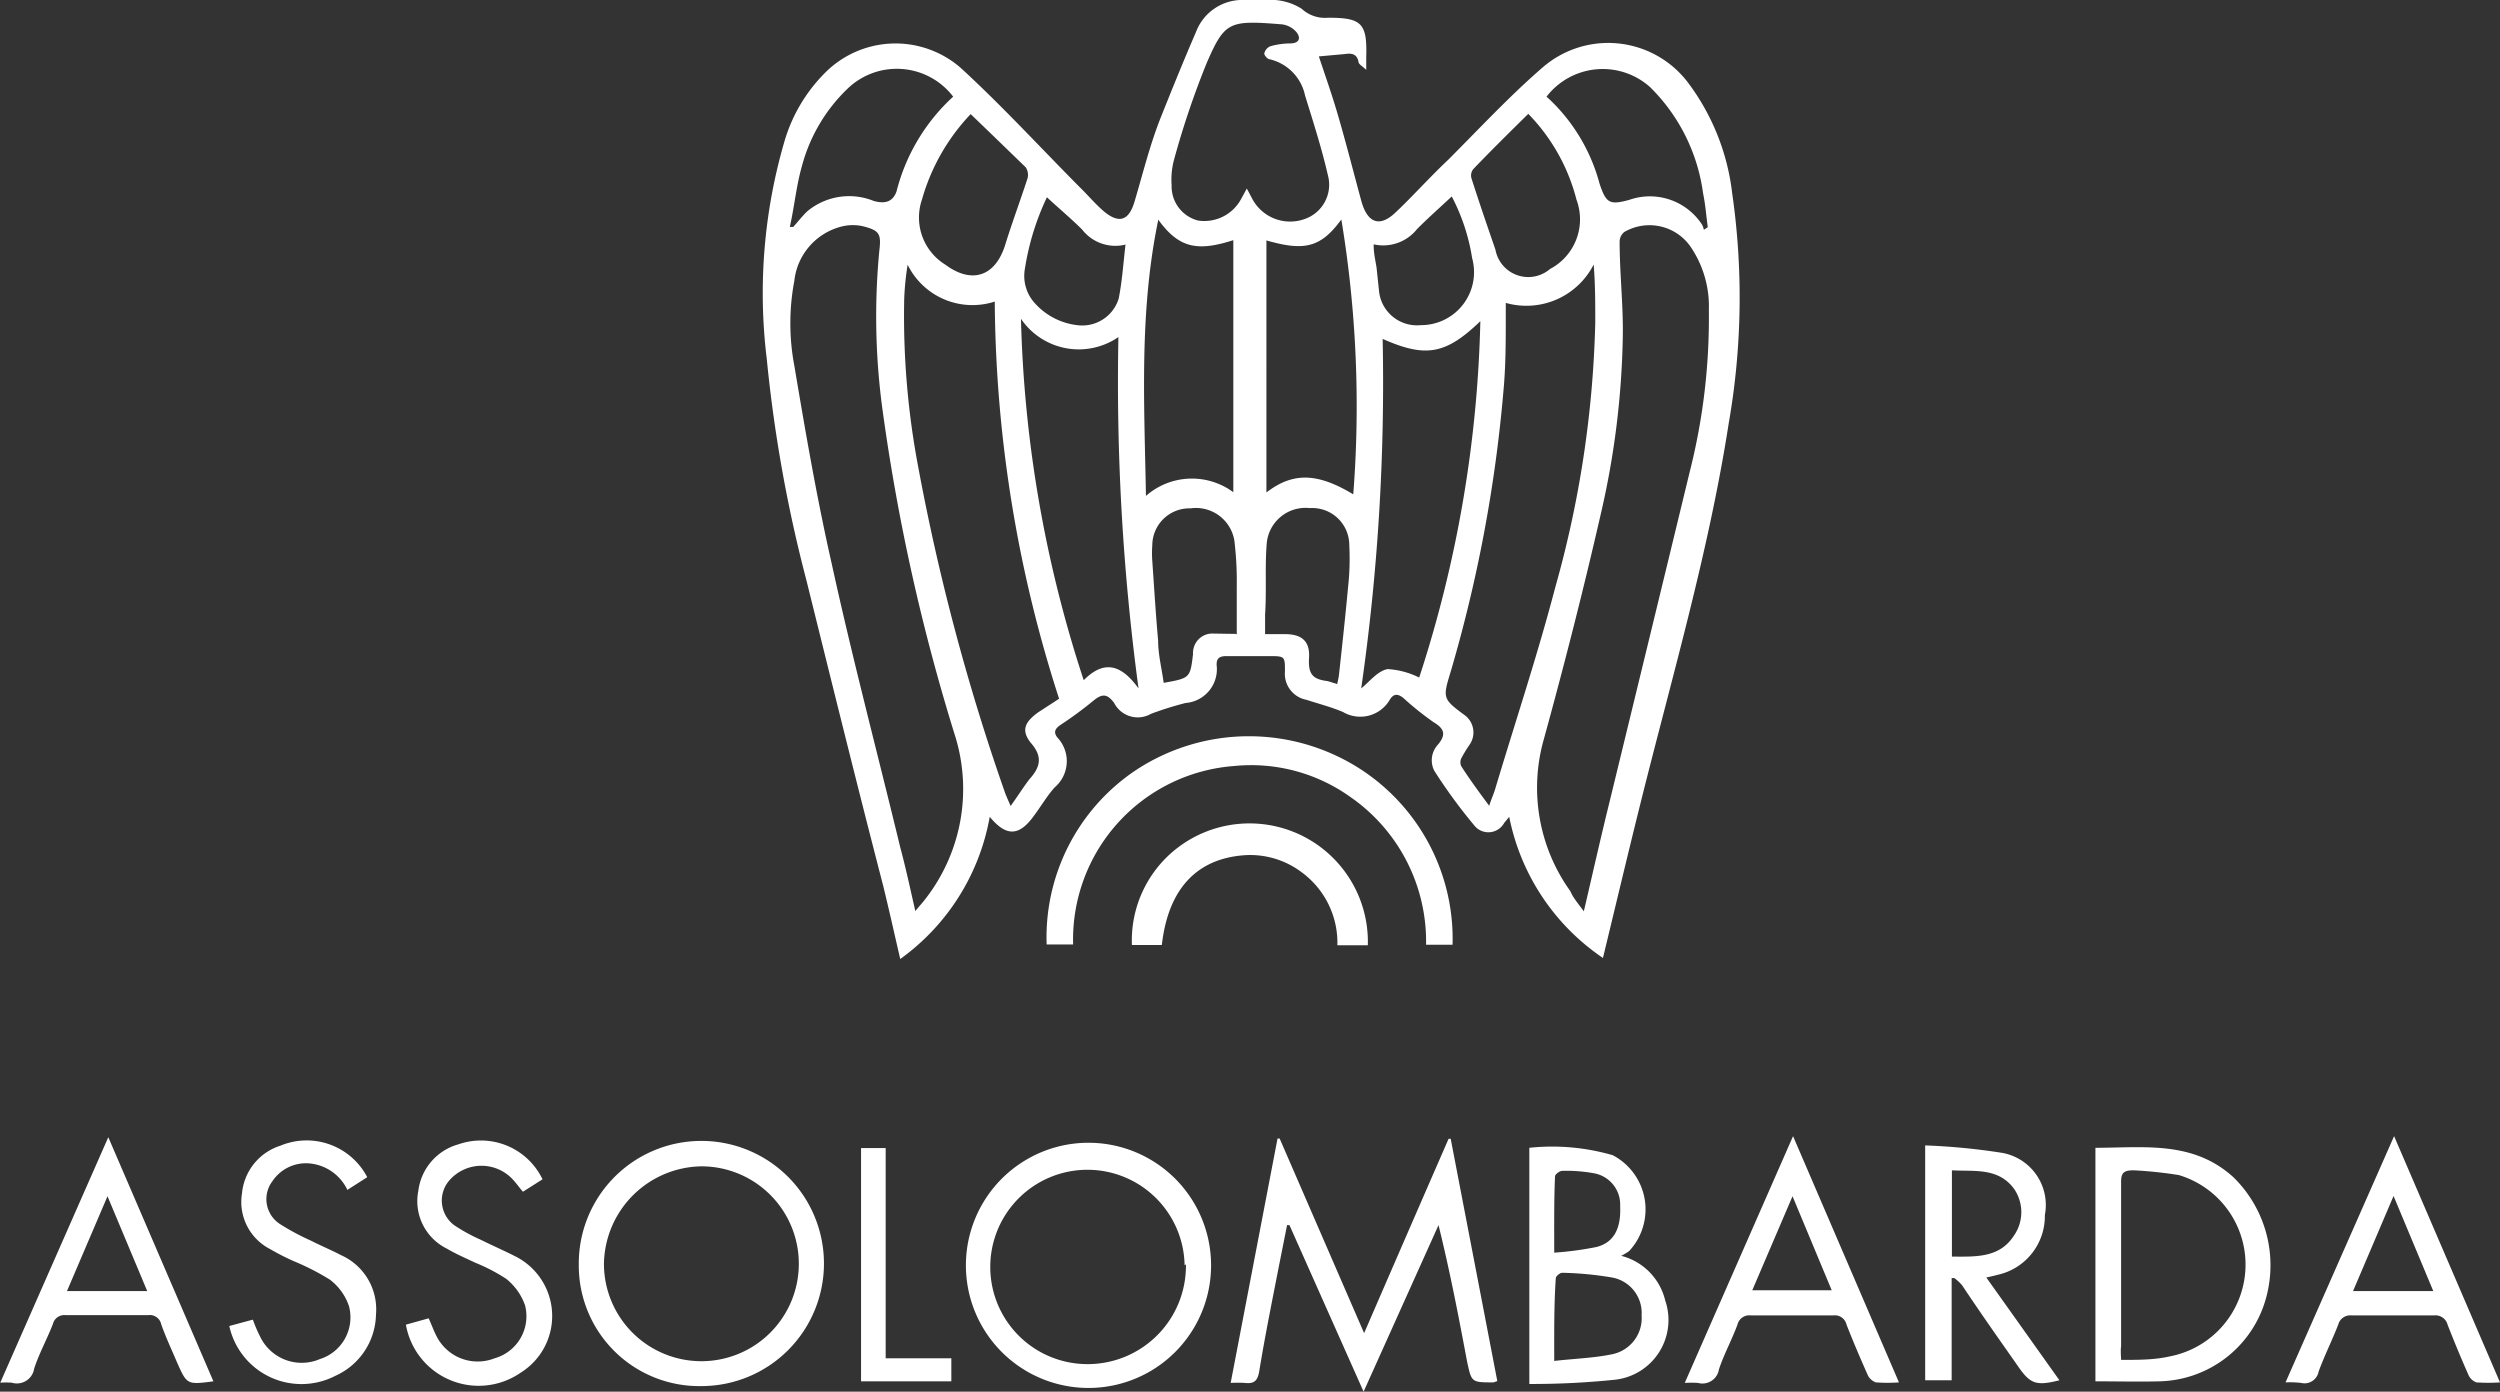 <svg xmlns="http://www.w3.org/2000/svg" viewBox="0 0 94.42 52.56"><rect x="0" y="0" width="94.42" height="52.56" fill="#333333" stroke="none"/><defs><style>.cls-1{fill:#fff;}</style></defs><g id="Livello_2" data-name="Livello 2"><g id="Livello_7" data-name="Livello 7"><g id="_3wKAfY" data-name="3wKAfY"><path class="cls-1" d="M37.38,30.85A8.42,8.42,0,0,1,34,36.22c-.22-.95-.42-1.85-.64-2.75-1-3.86-1.95-7.71-2.91-11.58a53.46,53.46,0,0,1-1.49-8.33,20.45,20.45,0,0,1,.67-8.23,6.07,6.07,0,0,1,1.51-2.56,3.75,3.75,0,0,1,5.14-.21c1.56,1.43,3,3,4.48,4.49.32.31.6.65.94.94.57.47.94.34,1.15-.38.32-1.07.58-2.15,1-3.2s.86-2.14,1.32-3.2A1.87,1.87,0,0,1,47,0c.39,0,.78,0,1.16,0a2.2,2.2,0,0,1,1,.33,1.3,1.3,0,0,0,1,.34c1.26,0,1.48.2,1.44,1.48,0,.12,0,.25,0,.49-.14-.14-.27-.2-.29-.29-.05-.3-.24-.35-.5-.31l-1,.09c.25.75.5,1.46.71,2.18.32,1.09.6,2.2.9,3.3.22.78.66,1,1.27.43s1.29-1.33,2-2c1.18-1.18,2.32-2.41,3.58-3.5a3.78,3.78,0,0,1,5.46.55,8.61,8.61,0,0,1,1.69,4.2,27.6,27.6,0,0,1-.13,8.7c-.76,4.89-2.16,9.63-3.35,14.42-.47,1.89-.92,3.79-1.4,5.77A8.41,8.41,0,0,1,57,30.85l-.19.23a.68.68,0,0,1-1.1.13,19.86,19.86,0,0,1-1.54-2.1.87.87,0,0,1,.15-1c.3-.37.23-.59-.17-.83A11.4,11.4,0,0,1,53,26.36c-.19-.15-.35-.18-.5.05a1.29,1.29,0,0,1-1.78.48c-.45-.19-.92-.31-1.38-.46a1,1,0,0,1-.81-1.07c0-.58,0-.58-.62-.58H46.32c-.26,0-.38.08-.37.34a1.28,1.28,0,0,1-1.17,1.43,12.4,12.4,0,0,0-1.31.41,1,1,0,0,1-1.39-.41c-.26-.35-.45-.36-.78-.09a14.37,14.37,0,0,1-1.25.92c-.19.13-.28.27-.11.48a1.3,1.3,0,0,1-.11,1.88c-.3.34-.53.74-.81,1.11C38.48,31.58,38,31.6,37.38,30.85Zm-2.81,3.56c.15-.19.26-.3.35-.42a6.76,6.76,0,0,0,1.17-6.14,76.08,76.08,0,0,1-2.76-12.38,26.09,26.09,0,0,1-.12-6c.08-.65,0-.77-.64-.93a1.75,1.75,0,0,0-.72,0A2.38,2.38,0,0,0,30,10.61a8.61,8.61,0,0,0,0,3.2c.42,2.5.85,5,1.41,7.47C32.19,24.85,33.13,28.4,34,32,34.2,32.74,34.37,33.53,34.57,34.41Zm25.25,0c.35-1.5.66-2.88,1-4.25,1-4.11,2-8.22,3-12.35a23.63,23.63,0,0,0,.72-6.1,4,4,0,0,0-.71-2.42,1.89,1.89,0,0,0-2.48-.53.47.47,0,0,0-.18.36c0,1.2.14,2.4.12,3.59a31.88,31.88,0,0,1-.84,6.74c-.65,2.84-1.37,5.66-2.14,8.46a6.7,6.7,0,0,0,1,5.75C59.41,33.9,59.59,34.11,59.82,34.42Zm-3.57-4c.09-.27.17-.44.22-.61.76-2.54,1.6-5.06,2.27-7.62a40.2,40.2,0,0,0,1.51-10c0-.73,0-1.46-.06-2.19a2.85,2.85,0,0,1-3.32,1.45v.48c0,1,0,1.92-.09,2.87a53.89,53.89,0,0,1-2,10.61c-.29.95-.29,1,.51,1.59a.81.81,0,0,1,.21,1.14,5.33,5.33,0,0,0-.31.51.35.35,0,0,0,0,.3C55.49,29.41,55.84,29.89,56.25,30.44ZM40,26.39a49.69,49.69,0,0,1-2.43-15A2.73,2.73,0,0,1,34.28,10a10.21,10.21,0,0,0-.13,1.3,30.62,30.62,0,0,0,.53,6.34,83,83,0,0,0,3.25,12.22c.06.18.14.35.24.58.26-.36.46-.68.7-1,.4-.44.53-.83.09-1.35s-.22-.84.24-1.18ZM43,26a86.58,86.58,0,0,1-.76-13.27,2.64,2.64,0,0,1-3.68-.69,47.31,47.31,0,0,0,2.37,13.65C41.73,24.88,42.38,25.14,43,26ZM52.22,12.8A80.91,80.91,0,0,1,51.41,26c.33-.27.62-.66,1-.73a3.08,3.08,0,0,1,1.19.32,46.63,46.63,0,0,0,2.31-13.46C54.6,13.39,53.85,13.52,52.22,12.8ZM47.09,7.12l.19.36a1.62,1.62,0,0,0,2,.79,1.37,1.37,0,0,0,.87-1.66c-.23-1-.55-2-.86-3a1.78,1.78,0,0,0-1.33-1.37c-.09,0-.22-.16-.21-.22A.38.38,0,0,1,48,1.74a2.91,2.91,0,0,1,.72-.1c.35,0,.42-.2.25-.42a.87.87,0,0,0-.55-.3c-2-.16-2.16-.12-2.85,1.47A32.33,32.33,0,0,0,44.35,6a2.89,2.89,0,0,0-.1,1,1.33,1.33,0,0,0,1,1.33,1.58,1.58,0,0,0,1.6-.77Zm.74,2V18.6c1-.77,1.92-.75,3.28.07a43.1,43.1,0,0,0-.45-10.38C49.89,9.34,49.28,9.5,47.83,9.08Zm-4.09-.79c-.72,3.49-.52,6.92-.46,10.4a2.63,2.63,0,0,1,3.3-.14V9.07C45.19,9.52,44.51,9.35,43.74,8.29ZM58.41,3.65a6.79,6.79,0,0,1,2,3.28c.25.75.38.82,1.12.62a2.35,2.35,0,0,1,2.75.93.59.59,0,0,1,.07.2l.15-.1c-.06-.43-.09-.86-.18-1.29a6.91,6.91,0,0,0-2-4A2.68,2.68,0,0,0,58.41,3.65ZM29.83,8.57l.13,0c.18-.2.34-.41.53-.59A2.47,2.47,0,0,1,33,7.59c.47.13.73,0,.86-.36A7.27,7.27,0,0,1,36,3.65a2.68,2.68,0,0,0-4-.29A6.29,6.29,0,0,0,30.28,6.3C30.08,7,30,7.81,29.83,8.57Zm6.83-4.26a7.72,7.72,0,0,0-1.84,3.23A2.09,2.09,0,0,0,35.71,10c1,.74,1.89.44,2.26-.77.26-.84.57-1.67.84-2.5a.52.52,0,0,0-.07-.41C38.07,5.67,37.38,5,36.66,4.31Zm21.05,0c-.71.7-1.4,1.38-2.07,2.08a.39.39,0,0,0-.07.33c.29.91.6,1.81.91,2.71a1.26,1.26,0,0,0,2.06.73,2.12,2.12,0,0,0,1-2.62A7.17,7.17,0,0,0,57.71,4.29Zm-11,19.65c0-.65,0-1.22,0-1.79a12.83,12.83,0,0,0-.09-1.75,1.47,1.47,0,0,0-1.66-1.22,1.4,1.4,0,0,0-1.44,1.39,4,4,0,0,0,0,.6c.07,1,.13,2,.22,3,0,.54.14,1.07.21,1.6,1-.18,1-.18,1.11-1.1a.19.19,0,0,1,0-.08.73.73,0,0,1,.79-.68C46.06,23.93,46.33,23.94,46.67,23.94Zm3.79,1.88a3.08,3.08,0,0,0,.07-.35c.12-1.1.24-2.19.34-3.28a9.78,9.78,0,0,0,.05-1.62,1.4,1.4,0,0,0-1.49-1.4,1.47,1.47,0,0,0-1.63,1.36c-.07.88,0,1.77-.06,2.65v.75h.75c.64,0,.95.27.91.9s.16.8.67.87C50.19,25.73,50.31,25.78,50.46,25.82Zm-8-16.6a1.59,1.59,0,0,1-1.63-.57c-.42-.42-.88-.8-1.33-1.22a9.81,9.81,0,0,0-.83,2.69,1.53,1.53,0,0,0,.4,1.34,2.54,2.54,0,0,0,1.57.8,1.44,1.44,0,0,0,1.57-1C42.38,10.63,42.42,10,42.51,9.22Zm9.38,0c0,.34.07.6.11.87l.09.85a1.44,1.44,0,0,0,1.58,1.32A2,2,0,0,0,55.6,9.75a7.52,7.52,0,0,0-.77-2.33c-.44.41-.89.81-1.31,1.23A1.63,1.63,0,0,1,51.89,9.23Z"/><path class="cls-1" d="M56.55,52.16l-.14.05c-.84,0-.83,0-1-.78-.32-1.71-.65-3.42-1.08-5.16l-2.83,6.29L48.7,46.27h-.09l-.3,1.51c-.26,1.33-.53,2.66-.75,4-.06.38-.2.49-.55.45a4.36,4.36,0,0,0-.53,0L48.25,43l.08,0,3.19,7.35c1.09-2.52,2.14-4.93,3.19-7.34h.08Z"/><path class="cls-1" d="M54.86,35.68h-1A6.64,6.64,0,0,0,51,30.1a6.44,6.44,0,0,0-4.38-1.17,6.57,6.57,0,0,0-6.09,6.74h-1a7.59,7.59,0,0,1,3.35-6.57,7.76,7.76,0,0,1,8.58,0A7.64,7.64,0,0,1,54.86,35.68Z"/><path class="cls-1" d="M45.74,47.79a4.63,4.63,0,0,1-9.26,0,4.63,4.63,0,0,1,9.26,0Zm-1,0a3.67,3.67,0,1,0-3.69,3.73A3.71,3.71,0,0,0,44.79,47.75Z"/><path class="cls-1" d="M26.49,52.35a4.55,4.55,0,0,1-4.63-4.55,4.63,4.63,0,1,1,4.63,4.55Zm-3.68-4.61a3.68,3.68,0,1,0,3.69-3.69A3.74,3.74,0,0,0,22.81,47.74Z"/><path class="cls-1" d="M57.76,52.27V43.35a8.19,8.19,0,0,1,3.15.28,2.31,2.31,0,0,1,.62,3.62,2.26,2.26,0,0,1-.3.18,2.29,2.29,0,0,1,1.66,1.68,2.27,2.27,0,0,1-1.9,3A30.57,30.57,0,0,1,57.76,52.27Zm.94-.87c.79-.09,1.52-.11,2.22-.26A1.39,1.39,0,0,0,62,49.68a1.36,1.36,0,0,0-1.11-1.43A12.74,12.74,0,0,0,59,48.07c-.08,0-.24.13-.24.2C58.69,49.27,58.7,50.27,58.7,51.4Zm0-4.09a12.33,12.33,0,0,0,1.58-.21c.67-.16.95-.7.91-1.55a1.2,1.2,0,0,0-1-1.24A5.86,5.86,0,0,0,59,44.22c-.09,0-.27.13-.27.21C58.69,45.35,58.7,46.27,58.7,47.31Z"/><path class="cls-1" d="M79.14,52.17V43.35c1.83,0,3.68-.28,5.21,1.11a4.65,4.65,0,0,1,1.12,4.92,4.28,4.28,0,0,1-3.91,2.79C80.77,52.19,80,52.17,79.14,52.17Zm1-.81c.64,0,1.22,0,1.8-.13a3.53,3.53,0,0,0,.35-6.85,16.05,16.05,0,0,0-1.7-.18c-.38,0-.49.09-.48.48,0,2,0,4.11,0,6.16C80.09,51,80.1,51.12,80.11,51.36Z"/><path class="cls-1" d="M77.78,52.13c-.87.22-1.1.14-1.55-.51-.7-1-1.41-2-2.12-3.07a1.61,1.61,0,0,0-.3-.28l-.1,0v3.86h-1V43.26a24.57,24.57,0,0,1,2.9.28,2,2,0,0,1,1.62,2.35,2.27,2.27,0,0,1-1.71,2.24l-.5.12ZM73.72,44.2v3.26c.89,0,1.79.06,2.34-.79a1.55,1.55,0,0,0,0-1.78C75.46,44.09,74.57,44.25,73.72,44.2Z"/><path class="cls-1" d="M86.32,52.21l4.1-9.3,4,9.3a6.48,6.48,0,0,1-.89,0,.52.52,0,0,1-.3-.28c-.28-.63-.54-1.26-.79-1.9a.47.47,0,0,0-.5-.35c-1,0-2.09,0-3.13,0a.47.47,0,0,0-.5.35c-.23.59-.52,1.17-.74,1.77a.54.54,0,0,1-.66.43A3.67,3.67,0,0,0,86.32,52.21Zm5.58-3.45-1.5-3.59-1.53,3.59Z"/><path class="cls-1" d="M8.06,52.17c-1,.13-1,.13-1.38-.73-.2-.47-.42-.94-.59-1.42a.44.44,0,0,0-.49-.35c-1,0-2.09,0-3.13,0A.44.44,0,0,0,2,50c-.22.57-.52,1.11-.71,1.69a.66.66,0,0,1-.85.53,3.73,3.73,0,0,0-.43,0l4.08-9.27Zm-2.5-3.41-1.5-3.58L2.53,48.76Z"/><path class="cls-1" d="M67.72,42.91l4,9.3a6.15,6.15,0,0,1-.87,0,.53.53,0,0,1-.31-.28c-.28-.63-.55-1.26-.8-1.9a.45.45,0,0,0-.49-.35c-1,0-2.09,0-3.13,0a.46.46,0,0,0-.5.35c-.21.57-.51,1.12-.7,1.69a.63.63,0,0,1-.79.51,3.81,3.81,0,0,0-.5,0Zm-1.54,5.82h3L67.7,45.18Z"/><path class="cls-1" d="M8.66,50.08l.89-.24a5.52,5.52,0,0,0,.32.73,1.74,1.74,0,0,0,2.21.76,1.65,1.65,0,0,0,1.1-2,2.1,2.1,0,0,0-.72-1,9.29,9.29,0,0,0-1.37-.7,9.1,9.1,0,0,1-.88-.45,2,2,0,0,1-1.07-2.11,2.09,2.09,0,0,1,1.45-1.8,2.58,2.58,0,0,1,3.28,1.19l-.75.48a1.76,1.76,0,0,0-1.43-1,1.52,1.52,0,0,0-1.4.67,1.12,1.12,0,0,0,.3,1.63,9.17,9.17,0,0,0,1.16.62c.37.19.76.35,1.12.54a2.24,2.24,0,0,1,1.33,2.25,2.59,2.59,0,0,1-1.53,2.31A2.79,2.79,0,0,1,8.66,50.08Z"/><path class="cls-1" d="M20.49,44.54l-.74.47c-.13-.15-.24-.31-.37-.45a1.61,1.61,0,0,0-2.39,0,1.16,1.16,0,0,0,.16,1.71,6.46,6.46,0,0,0,1,.55c.46.23.93.43,1.39.67a2.52,2.52,0,0,1,.13,4.35,2.79,2.79,0,0,1-4.34-1.81l.86-.24c.11.24.19.47.3.68a1.74,1.74,0,0,0,2.19.83,1.65,1.65,0,0,0,1.15-2,2.22,2.22,0,0,0-.71-1,6.83,6.83,0,0,0-1.17-.61c-.36-.17-.73-.33-1.07-.53a2,2,0,0,1-1.08-2.19,2.09,2.09,0,0,1,1.51-1.75A2.58,2.58,0,0,1,20.49,44.54Z"/><path class="cls-1" d="M43.88,35.69H42.75A4.41,4.41,0,0,1,44.5,32a4.47,4.47,0,0,1,7.16,3.7H50.51a3.3,3.3,0,0,0-1.34-2.75A3.23,3.23,0,0,0,47,32.3C45.19,32.43,44.12,33.58,43.88,35.69Z"/><path class="cls-1" d="M35.93,51.3v.87H32.52V43.36h.93V51.3Z"/></g></g></g></svg>